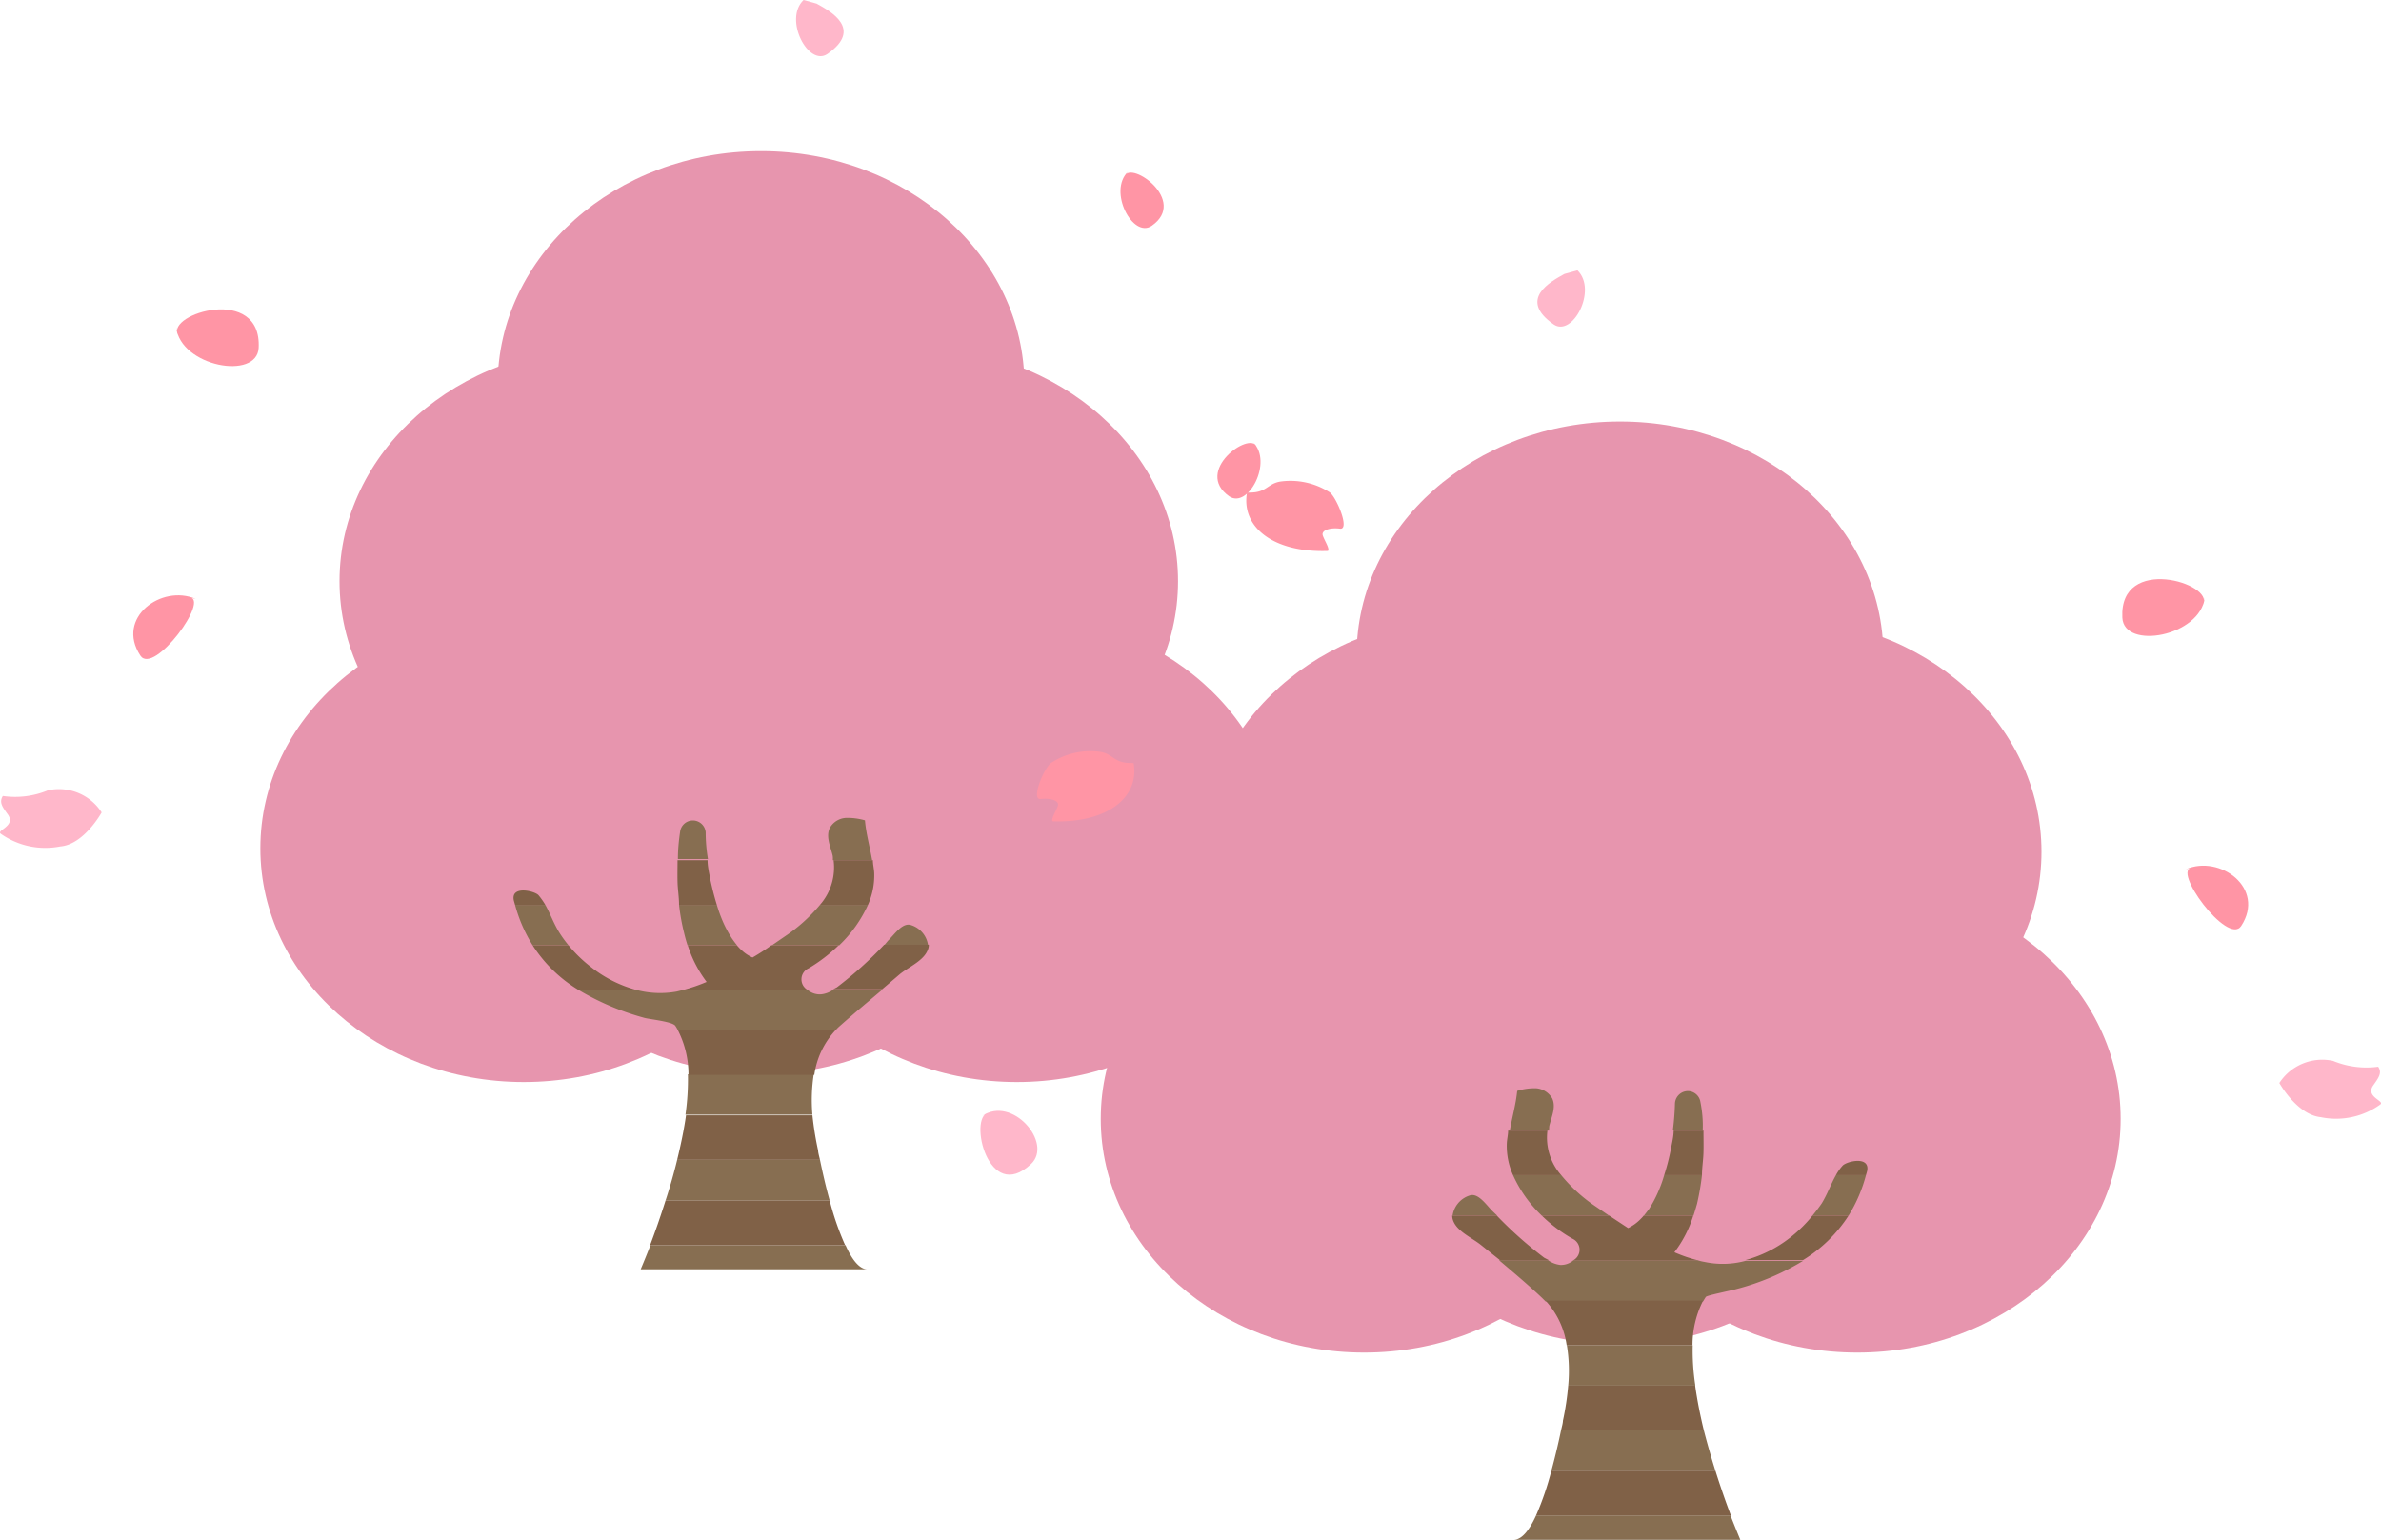 <svg id="レイヤー_1" data-name="レイヤー 1" xmlns="http://www.w3.org/2000/svg" viewBox="0 0 126.02 81.5"><defs><style>.cls-1{fill:#e795ae}.cls-2{fill:none}.cls-3{fill:#876e51}.cls-4{fill:#806147}.cls-5,.cls-7{fill:#ff95a5}.cls-5,.cls-6{fill-rule:evenodd}.cls-6,.cls-8{fill:#ffb7ca}</style></defs><title>名称未設定-15</title><ellipse class="cls-1" cx="40.28" cy="20.37" rx="13.94" ry="12.37"/><ellipse class="cls-1" cx="31.91" cy="30.76" rx="13.94" ry="12.37"/><ellipse class="cls-1" cx="27.72" cy="44.9" rx="13.94" ry="12.37"/><ellipse class="cls-1" cx="40.28" cy="44.48" rx="13.94" ry="12.37"/><ellipse class="cls-1" cx="48.41" cy="30.76" rx="13.94" ry="12.37"/><ellipse class="cls-1" cx="53.82" cy="44.9" rx="13.94" ry="12.37"/><path class="cls-2" d="M484.82 395.48a4.91 4.91 0 0 1-2.16-.09h2.52zm7.62.15a1 1 0 0 1-.7-.24h1.35a1.32 1.32 0 0 1-.65.24z" transform="translate(-449 -343)"/><path class="cls-3" d="M492 402h-6.72a13.27 13.27 0 0 0 .13-2.14h6.66A9 9 0 0 0 492 402zm-1.47-9.43a8.68 8.68 0 0 0 1.87-1.68h2.54a6.92 6.92 0 0 1-1.52 2.14h-3.56zm2.38 13.96h-8.68c.22-.67.43-1.39.61-2.14h7.56c.11.53.28 1.32.51 2.14zm2 3.65h-12s.21-.49.52-1.28h10.32c.33.75.73 1.28 1.16 1.28zm-10.09-14.7l.36-.09h6.56a1 1 0 0 0 .7.24 1.32 1.32 0 0 0 .65-.24h2.6c-.77.65-1.54 1.29-2.28 1.95-.07.06-.13.13-.19.19h-8.34a1.88 1.88 0 0 0-.14-.24c-.16-.22-1.34-.34-1.61-.41a13.87 13.87 0 0 1-3.52-1.49h3.05a4.91 4.91 0 0 0 2.16.09zm-6.96-4.59c.27.48.45 1 .75 1.48a6.17 6.17 0 0 0 .48.66h-1.9a7.87 7.87 0 0 1-.93-2.14zM485 387a.68.68 0 0 1 1.35.06q0 .69.12 1.41h-1.59c0-.47.04-.93.12-1.47zm-.06 3.89h2q.13.44.3.84a6 6 0 0 0 .5.94q.13.19.27.36h-2.62c-.07-.21-.13-.43-.18-.64a11.25 11.25 0 0 1-.27-1.5zm8.13-2.61c-.12-.49-.37-1-.15-1.46a1.05 1.05 0 0 1 .86-.53 3.37 3.37 0 0 1 1 .13c.06.71.26 1.4.38 2.11h-2.08a1 1 0 0 0-.01-.25zm2.93 4.51c.36-.35.78-1 1.24-.82a1.3 1.3 0 0 1 .88 1.06h-2.32z" transform="translate(-449 -343)"/><path class="cls-4" d="M493.73 408.9h-10.32c.24-.63.53-1.45.82-2.37h8.68a14.62 14.62 0 0 0 .82 2.37zm-1.43-5.01c0 .11.05.29.1.5h-7.56c.19-.78.36-1.58.47-2.36H492a17 17 0 0 0 .3 1.86zm-.2-4h-6.66a5.14 5.14 0 0 0-.56-2.36h8.34a4.34 4.34 0 0 0-1.12 2.36zm-11.81-5.7a6.64 6.64 0 0 0 2.37 1.2h-3.05a7.47 7.47 0 0 1-2.42-2.36h1.9a7.32 7.32 0 0 0 1.2 1.16zm11.51.06a.64.64 0 0 0-.06 1.14h-6.56a8.83 8.83 0 0 0 1.22-.42 6.44 6.44 0 0 1-1-1.94h2.6a2.89 2.89 0 0 0 .35.35 2.1 2.1 0 0 0 .48.3c.36-.21.7-.43 1-.65h3.56a8.49 8.49 0 0 1-1.59 1.22zm1.49 1.01a20.42 20.42 0 0 0 2.51-2.26h2.36a.63.63 0 0 1-.06.29c-.22.56-1 .89-1.46 1.26l-.95.81h-2.6zm-15.79-4.88a3.61 3.61 0 0 1 .36.51h-1.6l-.06-.21c-.2-.83 1.09-.53 1.3-.3zm15.62-1.85h2.08c0 .22.06.45.07.67a3.81 3.81 0 0 1-.33 1.69h-2.54a3 3 0 0 0 .72-2.36zm-6.18 2.36h-2c0-.4-.07-.81-.08-1.21s0-.77 0-1.15h1.59c0 .33.08.65.14 1 .1.47.21.91.35 1.36z" transform="translate(-449 -343)"/><path class="cls-5" d="M515 369.07c-.32 1.83 1.4 3.19 4.28 3.09.12-.1-.18-.55-.27-.82s.37-.43.91-.36-.18-1.65-.54-1.92a3.85 3.85 0 0 0-2.63-.57c-.68.12-.71.59-1.62.58z" transform="translate(-449 -343)"/><path class="cls-6" d="M454.38 386a2.69 2.69 0 0 0-2.84-1.17 4.52 4.52 0 0 1-2.39.3c-.22.35 0 .61.28 1 .4.61-.64.81-.39 1a4.09 4.09 0 0 0 3.15.67c1.26-.1 2.19-1.8 2.19-1.8z" transform="translate(-449 -343)"/><path class="cls-7" d="M458.42 360.72c-.63-1.12 4.44-2.66 4.27.69-.08 1.73-4.13 1-4.37-1.09zm50.11-8.4c.34-.82 3.34 1.3 1.43 2.63-1 .69-2.33-1.82-1.26-2.86z" transform="translate(-449 -343)"/><path class="cls-8" d="M492.22 343.19c.72.4 2.48 1.34.57 2.67-1 .68-2.33-1.83-1.26-2.86z" transform="translate(-449 -343)"/><path class="cls-7" d="M459 374.62c1.18 0-1.86 4.16-2.57 3.08-1.32-2 1.12-3.79 2.93-3z" transform="translate(-449 -343)"/><path class="cls-8" d="M522.72 387.59c1 .22 0 4.85-2.27 2.7-1.18-1.1 1-3.65 2.59-2.53z" transform="translate(-449 -343)"/><ellipse class="cls-1" cx="85.74" cy="34.68" rx="13.94" ry="12.37"/><ellipse class="cls-1" cx="94.11" cy="45.08" rx="13.94" ry="12.37"/><ellipse class="cls-1" cx="98.3" cy="59.22" rx="13.94" ry="12.37"/><ellipse class="cls-1" cx="85.74" cy="58.79" rx="13.94" ry="12.37"/><ellipse class="cls-1" cx="77.61" cy="45.08" rx="13.94" ry="12.37"/><ellipse class="cls-1" cx="72.2" cy="59.22" rx="13.94" ry="12.37"/><path class="cls-2" d="M539.21 409.79a4.6 4.6 0 0 0 2.15-.09h-2.52a2.49 2.49 0 0 0 .37.09zm-7.63.21a1 1 0 0 0 .7-.25h-1.35a1.45 1.45 0 0 0 .65.25z" transform="translate(-449 -343)"/><path class="cls-3" d="M532 416.34h6.73a12.15 12.15 0 0 1-.14-2.13h-6.66a8.42 8.42 0 0 1 .07 2.13zm1.49-9.46a8.41 8.41 0 0 1-1.86-1.68h-2.55a6.81 6.81 0 0 0 1.52 2.14h3.56zm-2.38 13.96h8.68c-.21-.67-.42-1.39-.61-2.13h-7.56c-.11.53-.28 1.29-.51 2.13zm-2 3.66h12s-.21-.5-.52-1.29H530.3c-.36.79-.76 1.29-1.19 1.29zm10.1-14.71a2.49 2.49 0 0 1-.37-.09h-6.56a1 1 0 0 1-.7.25 1.45 1.45 0 0 1-.65-.25h-2.59c.76.65 1.53 1.29 2.28 2l.18.18h8.34c.05-.08.09-.16.15-.24s1.33-.33 1.6-.41a13.12 13.12 0 0 0 3.53-1.49h-3.06a4.6 4.6 0 0 1-2.15.05zm6.96-4.59c-.27.48-.45 1-.75 1.49-.15.22-.32.44-.49.65h1.91a7.86 7.86 0 0 0 .92-2.14zm-7.17-3.86a.68.68 0 0 0-.65-.59.69.69 0 0 0-.7.65 13.6 13.6 0 0 1-.11 1.41h1.58c.02-.47-.02-.96-.12-1.47zm.08 3.86h-2a6.92 6.92 0 0 1-.3.84 6.56 6.56 0 0 1-.5.95l-.27.35h2.62c.07-.21.13-.42.19-.63a13.64 13.64 0 0 0 .26-1.51zm-8.08-2.61c.12-.49.37-1 .15-1.46a1.08 1.08 0 0 0-.85-.53 3.07 3.07 0 0 0-1 .14c-.07.71-.27 1.4-.39 2.1h2.08a2.21 2.21 0 0 1 .01-.25zm-3 4.52c-.35-.35-.77-1-1.23-.83a1.31 1.31 0 0 0-.89 1.06h2.36z" transform="translate(-449 -343)"/><path class="cls-4" d="M530.3 423.21h10.31c-.24-.63-.53-1.45-.82-2.37h-8.68a15.65 15.65 0 0 1-.81 2.37zm1.42-5.01c0 .11-.05.29-.1.51h7.56c-.19-.78-.35-1.58-.46-2.37H532a14.85 14.85 0 0 1-.28 1.86zm.2-3.99h6.66a5.18 5.18 0 0 1 .56-2.37h-8.34a4.37 4.37 0 0 1 1.12 2.37zm11.82-5.7a6.66 6.66 0 0 1-2.38 1.19h3.06a7.57 7.57 0 0 0 2.42-2.36h-1.91a7.32 7.32 0 0 1-1.19 1.17zm-11.52.05a.64.64 0 0 1 .06 1.14h6.56a7.68 7.68 0 0 1-1.22-.42 6.22 6.22 0 0 0 1-1.94H536a2.89 2.89 0 0 1-.35.35 2.3 2.3 0 0 1-.48.31l-1-.66h-3.57a8 8 0 0 0 1.62 1.22zm-1.49 1.01a21.18 21.18 0 0 1-2.51-2.23h-2.36a.75.75 0 0 0 .06.29c.22.56 1 .89 1.47 1.27l1 .8h2.59zm15.79-4.87a2.49 2.49 0 0 0-.35.5h1.59l.06-.21c.18-.83-1.09-.53-1.3-.29zm-15.62-1.86h-2.08c0 .22-.06.45-.07.68a3.79 3.79 0 0 0 .33 1.68h2.55a3 3 0 0 1-.73-2.36zm6.18 2.36h2c0-.4.07-.8.08-1.2s0-.78 0-1.16h-1.58c0 .33-.09.66-.15 1a12.11 12.11 0 0 1-.35 1.36z" transform="translate(-449 -343)"/><path class="cls-5" d="M509 383.39c.32 1.82-1.4 3.18-4.28 3.08-.12-.09.18-.55.27-.82s-.37-.42-.91-.36.18-1.65.55-1.91a3.78 3.78 0 0 1 2.63-.58c.67.12.71.6 1.61.58z" transform="translate(-449 -343)"/><path class="cls-6" d="M569.64 400.32a2.71 2.71 0 0 1 2.84-1.17 4.63 4.63 0 0 0 2.39.31c.23.34 0 .61-.27 1-.41.61.64.81.38 1a4 4 0 0 1-3.15.67c-1.26-.13-2.19-1.81-2.19-1.81z" transform="translate(-449 -343)"/><path class="cls-7" d="M565.6 375c.63-1.12-4.44-2.66-4.27.69.08 1.73 4.13 1 4.37-1.08zm-50.1-8.37c-.35-.82-3.34 1.3-1.44 2.64 1 .68 2.33-1.83 1.26-2.86z" transform="translate(-449 -343)"/><path class="cls-8" d="M531.8 357.5c-.72.4-2.48 1.34-.57 2.67 1 .69 2.33-1.82 1.26-2.86z" transform="translate(-449 -343)"/><path class="cls-7" d="M565.05 388.93c-1.19 0 1.86 4.16 2.57 3.08 1.31-2-1.13-3.79-2.93-3z" transform="translate(-449 -343)"/><path class="cls-8" d="M501.3 401.9c-1.05.22 0 4.85 2.27 2.71 1.18-1.11-1-3.65-2.59-2.54z" transform="translate(-449 -343)"/></svg>